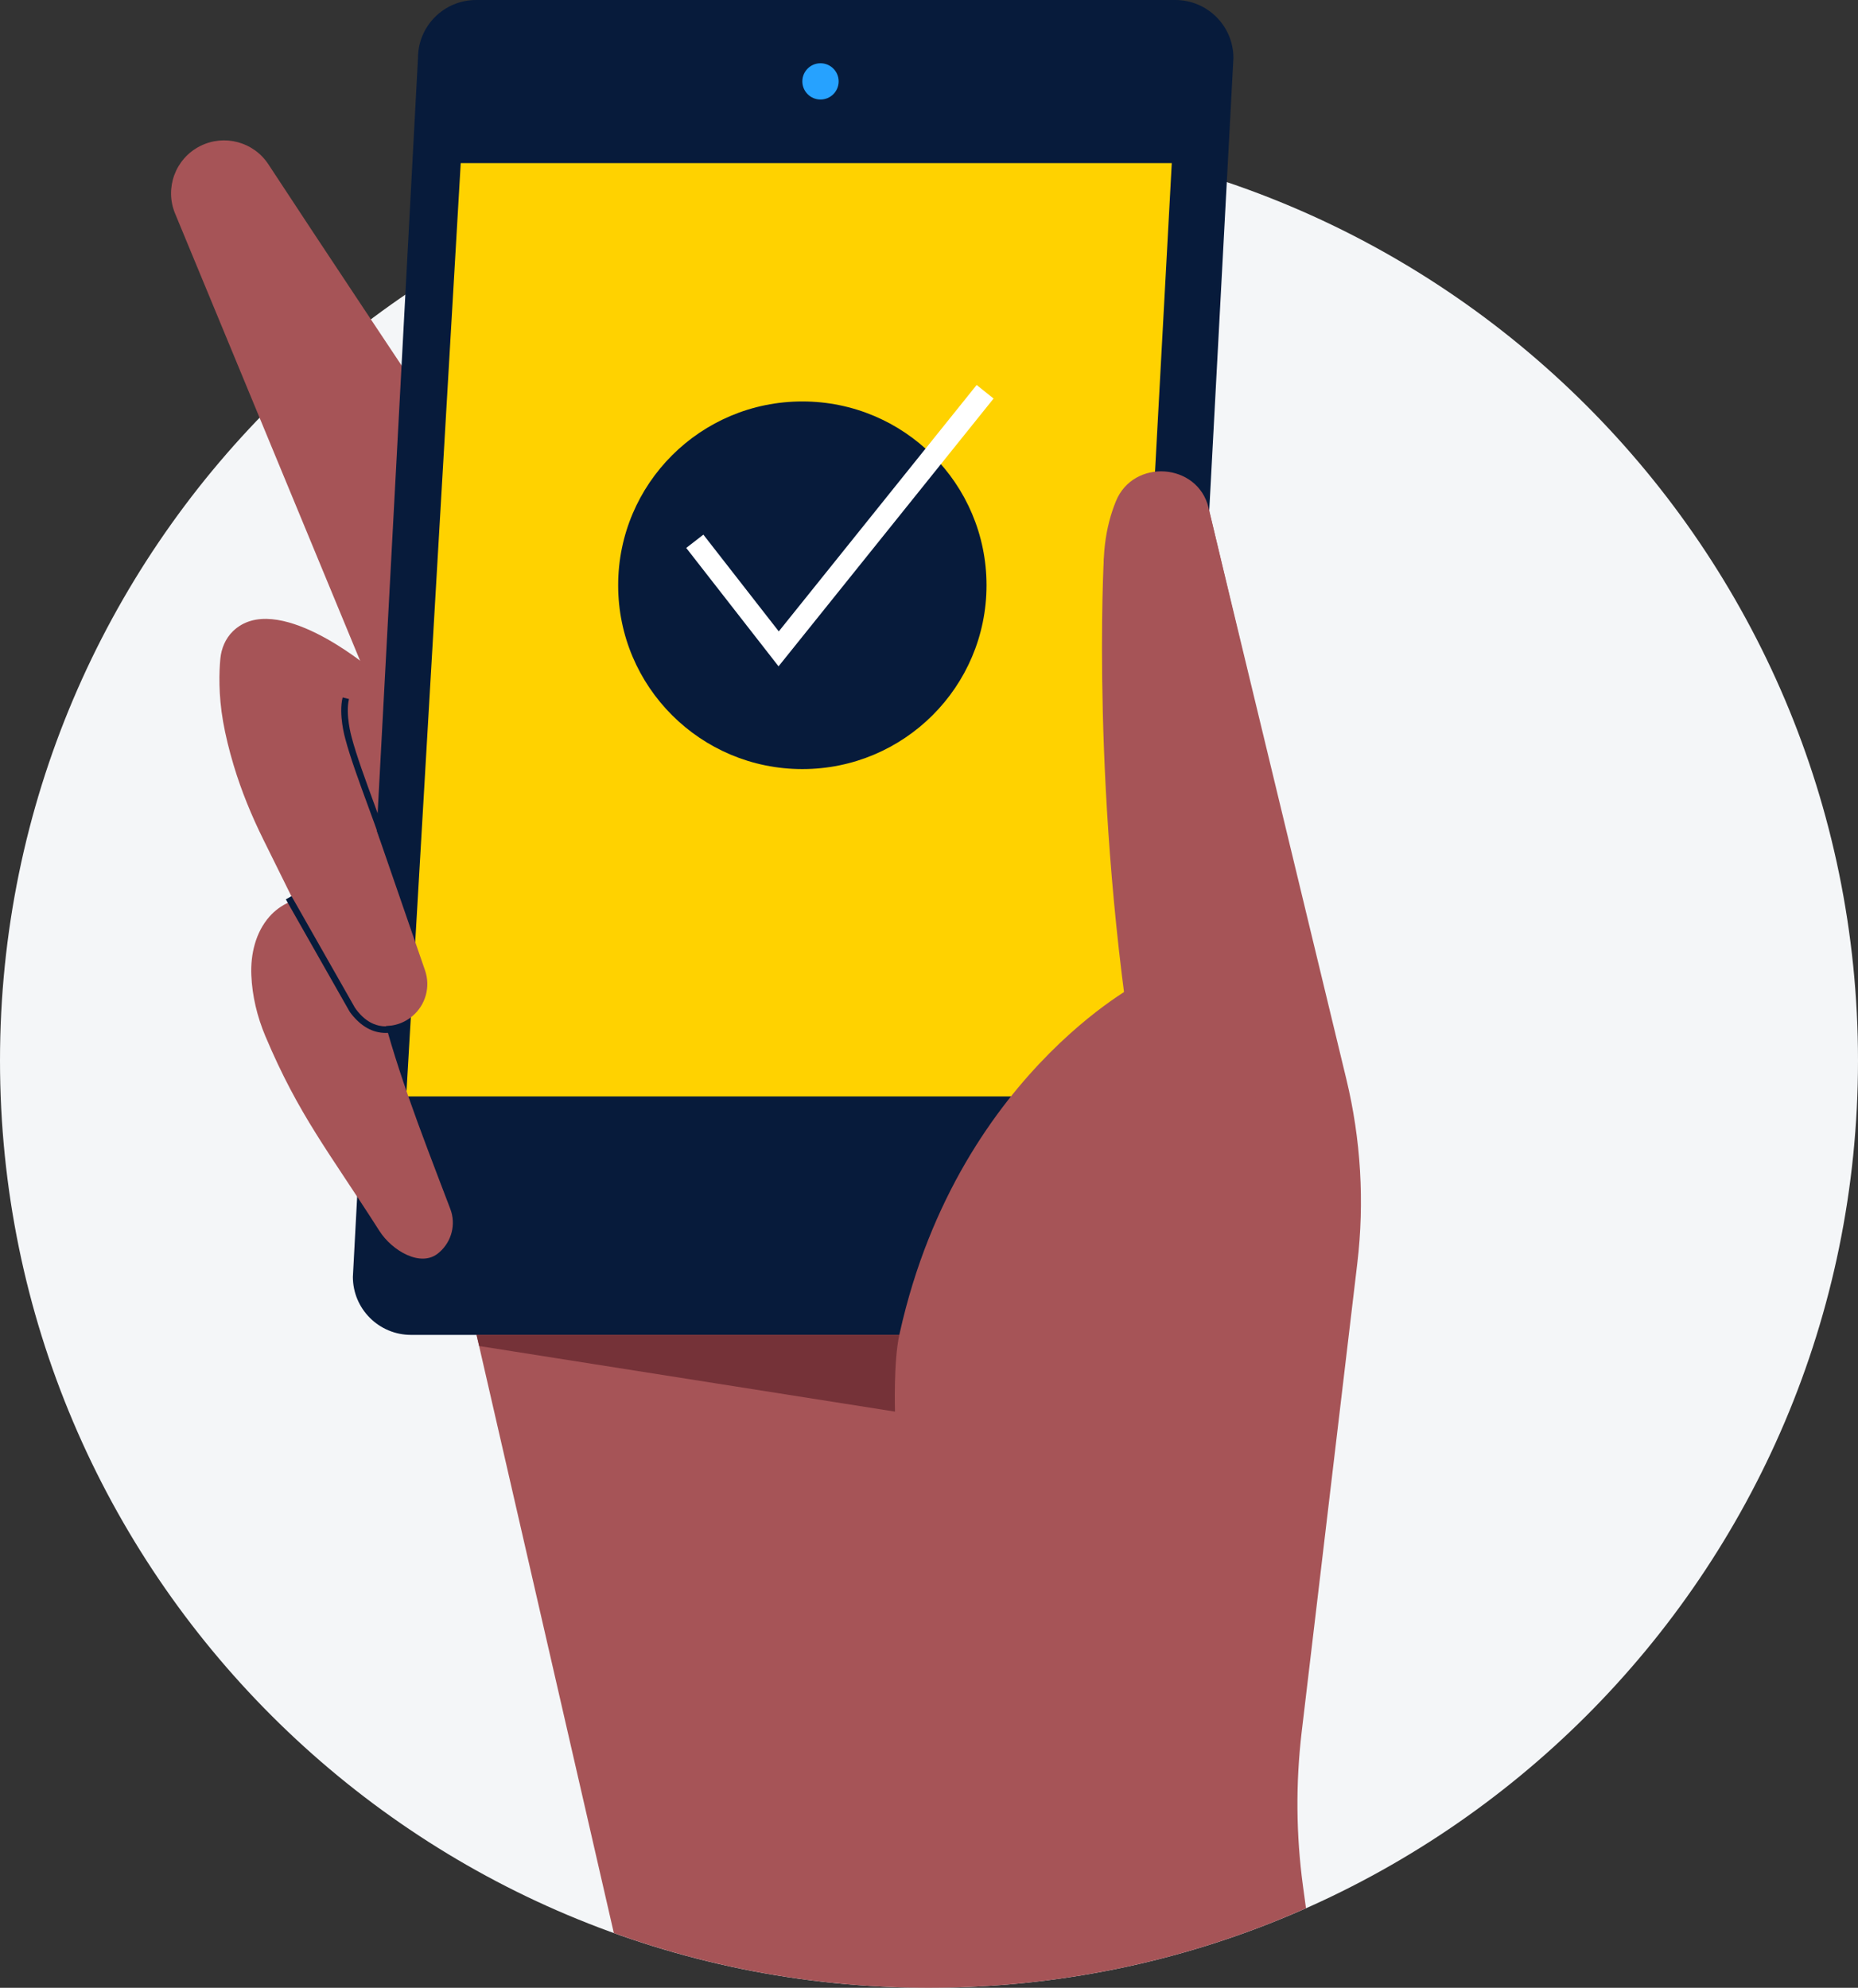 <svg width="372" height="398" viewBox="0 0 372 398" fill="none" xmlns="http://www.w3.org/2000/svg">
<rect x="0" y="0" width="372" height="398" fill="#333333" stroke="none"/>
<g clip-path="url(#clip0_1607_12883)">
<path d="M186 398C288.725 398 372 314.885 372 212.358C372 109.831 288.725 26.716 186 26.716C83.275 26.716 0 109.831 0 212.358C0 314.885 83.275 398 186 398Z" fill="#F4F6F8"></path>
<path d="M260.62 346.746C263.35 323.718 268.509 280.238 271.751 252.949C273.216 240.63 272.473 228.148 269.563 216.087L241.779 100.977L208.377 180.992L144.608 234.334L93.835 260.397L122.9 387.038C142.605 394.128 163.849 398 186 398C212.872 398 238.411 392.308 261.479 382.072L260.883 377.691C259.487 367.428 259.403 357.029 260.62 346.746V346.746Z" fill="#A65457"></path>
<path d="M60.96 148.638L76.633 173.886L84.997 161.157L81.234 139.67L74.546 134.247L67.437 134.873" fill="#A65457"></path>
<path d="M77.086 144.351L35.051 42.743C32.938 37.63 35.12 31.755 40.063 29.251C44.891 26.81 50.783 28.383 53.739 32.907C63.7 48.129 84.127 78.779 84.127 78.779" fill="#A65457"></path>
<path d="M235.308 0H95.327C88.898 0 83.686 5.202 83.686 11.619L70.652 255.653C70.652 262.07 75.865 267.273 82.294 267.273H222.275C228.705 267.273 233.917 262.07 233.917 255.653L246.95 11.619C246.95 5.202 241.738 0 235.308 0Z" fill="#071B3B"></path>
<path d="M224.462 219.527H81.329L92.244 32.66H234.607L224.462 219.527Z" fill="#FFD200"></path>
<path d="M164.276 19.925C166.284 19.925 167.912 18.3 167.912 16.295C167.912 14.291 166.284 12.666 164.276 12.666C162.268 12.666 160.64 14.291 160.64 16.295C160.64 18.3 162.268 19.925 164.276 19.925Z" fill="#26A2FF"></path>
<path d="M73.587 133.447C73.587 133.447 55.189 118.051 46.63 126.393C45.144 127.84 44.312 129.833 44.117 131.895C43.874 134.493 43.716 139.054 44.67 144.498C45.139 147.17 45.845 150.095 46.783 153.23C48.322 158.363 50.367 163.329 52.744 168.131L61.498 185.826L69.745 201.028C72.285 205.709 78.489 206.882 82.562 203.452C85.224 201.217 86.23 197.572 85.097 194.289L69.303 148.564" fill="#A65457"></path>
<path d="M62.499 179.972C59.316 179.535 56.08 181.108 53.956 183.517C51.178 186.662 50.145 191.049 50.319 195.242C50.493 199.428 51.5 203.589 53.128 207.455C59.843 223.367 65.772 230.489 75.975 246.474C78.499 250.43 84.349 253.912 87.875 250.808C87.917 250.772 87.954 250.735 87.996 250.703C90.452 248.547 91.321 245.101 90.157 242.051C83.859 225.539 78.805 212.642 75.521 198.561" fill="#A65457"></path>
<path d="M253.095 148.554L241.964 101.624C239.761 92.634 226.939 91.772 223.429 100.34C221.363 105.384 220.272 111.902 221.448 120.202L227.524 197.146C227.524 197.146 186.464 218.806 178.248 277.387L233.432 275.641L251.045 236.969" fill="#A65457"></path>
<path d="M221.015 111.634C221.015 111.634 218.264 159.616 227.545 215.693L241.463 193.054" fill="#A65457"></path>
<path d="M76.096 168.089C75.485 166.275 74.641 163.981 73.751 161.556C72.027 156.859 70.072 151.536 69.129 147.912C69.076 147.733 67.758 143.088 68.597 139.643L69.872 139.953C69.118 143.062 70.383 147.528 70.394 147.57C71.321 151.147 73.266 156.438 74.979 161.109C75.875 163.545 76.718 165.849 77.334 167.679L76.091 168.095L76.096 168.089Z" fill="#071B3B"></path>
<path d="M95.938 269.503L179.191 282.637C179.191 282.637 178.88 272.548 180.06 267.272H95.416L95.938 269.503V269.503Z" fill="#753238"></path>
<path d="M77.213 206.814C74.631 206.814 72.317 205.53 70.32 202.99C70.177 202.806 70.04 202.616 69.914 202.401L57.228 180.072L58.367 179.425L71.042 201.733C71.136 201.885 71.242 202.038 71.353 202.18C72.143 203.184 74.546 206.251 78.762 205.33L79.042 206.609C78.42 206.745 77.808 206.814 77.213 206.814Z" fill="#071B3B"></path>
<path d="M160.64 153.987C181.006 153.987 197.515 137.509 197.515 117.183C197.515 96.856 181.006 80.378 160.64 80.378C140.274 80.378 123.765 96.856 123.765 117.183C123.765 137.509 140.274 153.987 160.64 153.987Z" fill="#071B3B"></path>
<path d="M155.876 133.415L137.394 109.709L140.824 107.047L155.923 126.42L195.539 77.081L198.928 79.795L155.876 133.415Z" fill="white"></path>
</g>
<defs>
<clipPath id="clip0_1607_12883">
<rect width="372" height="398" fill="white"></rect>
</clipPath>
</defs>
</svg>
